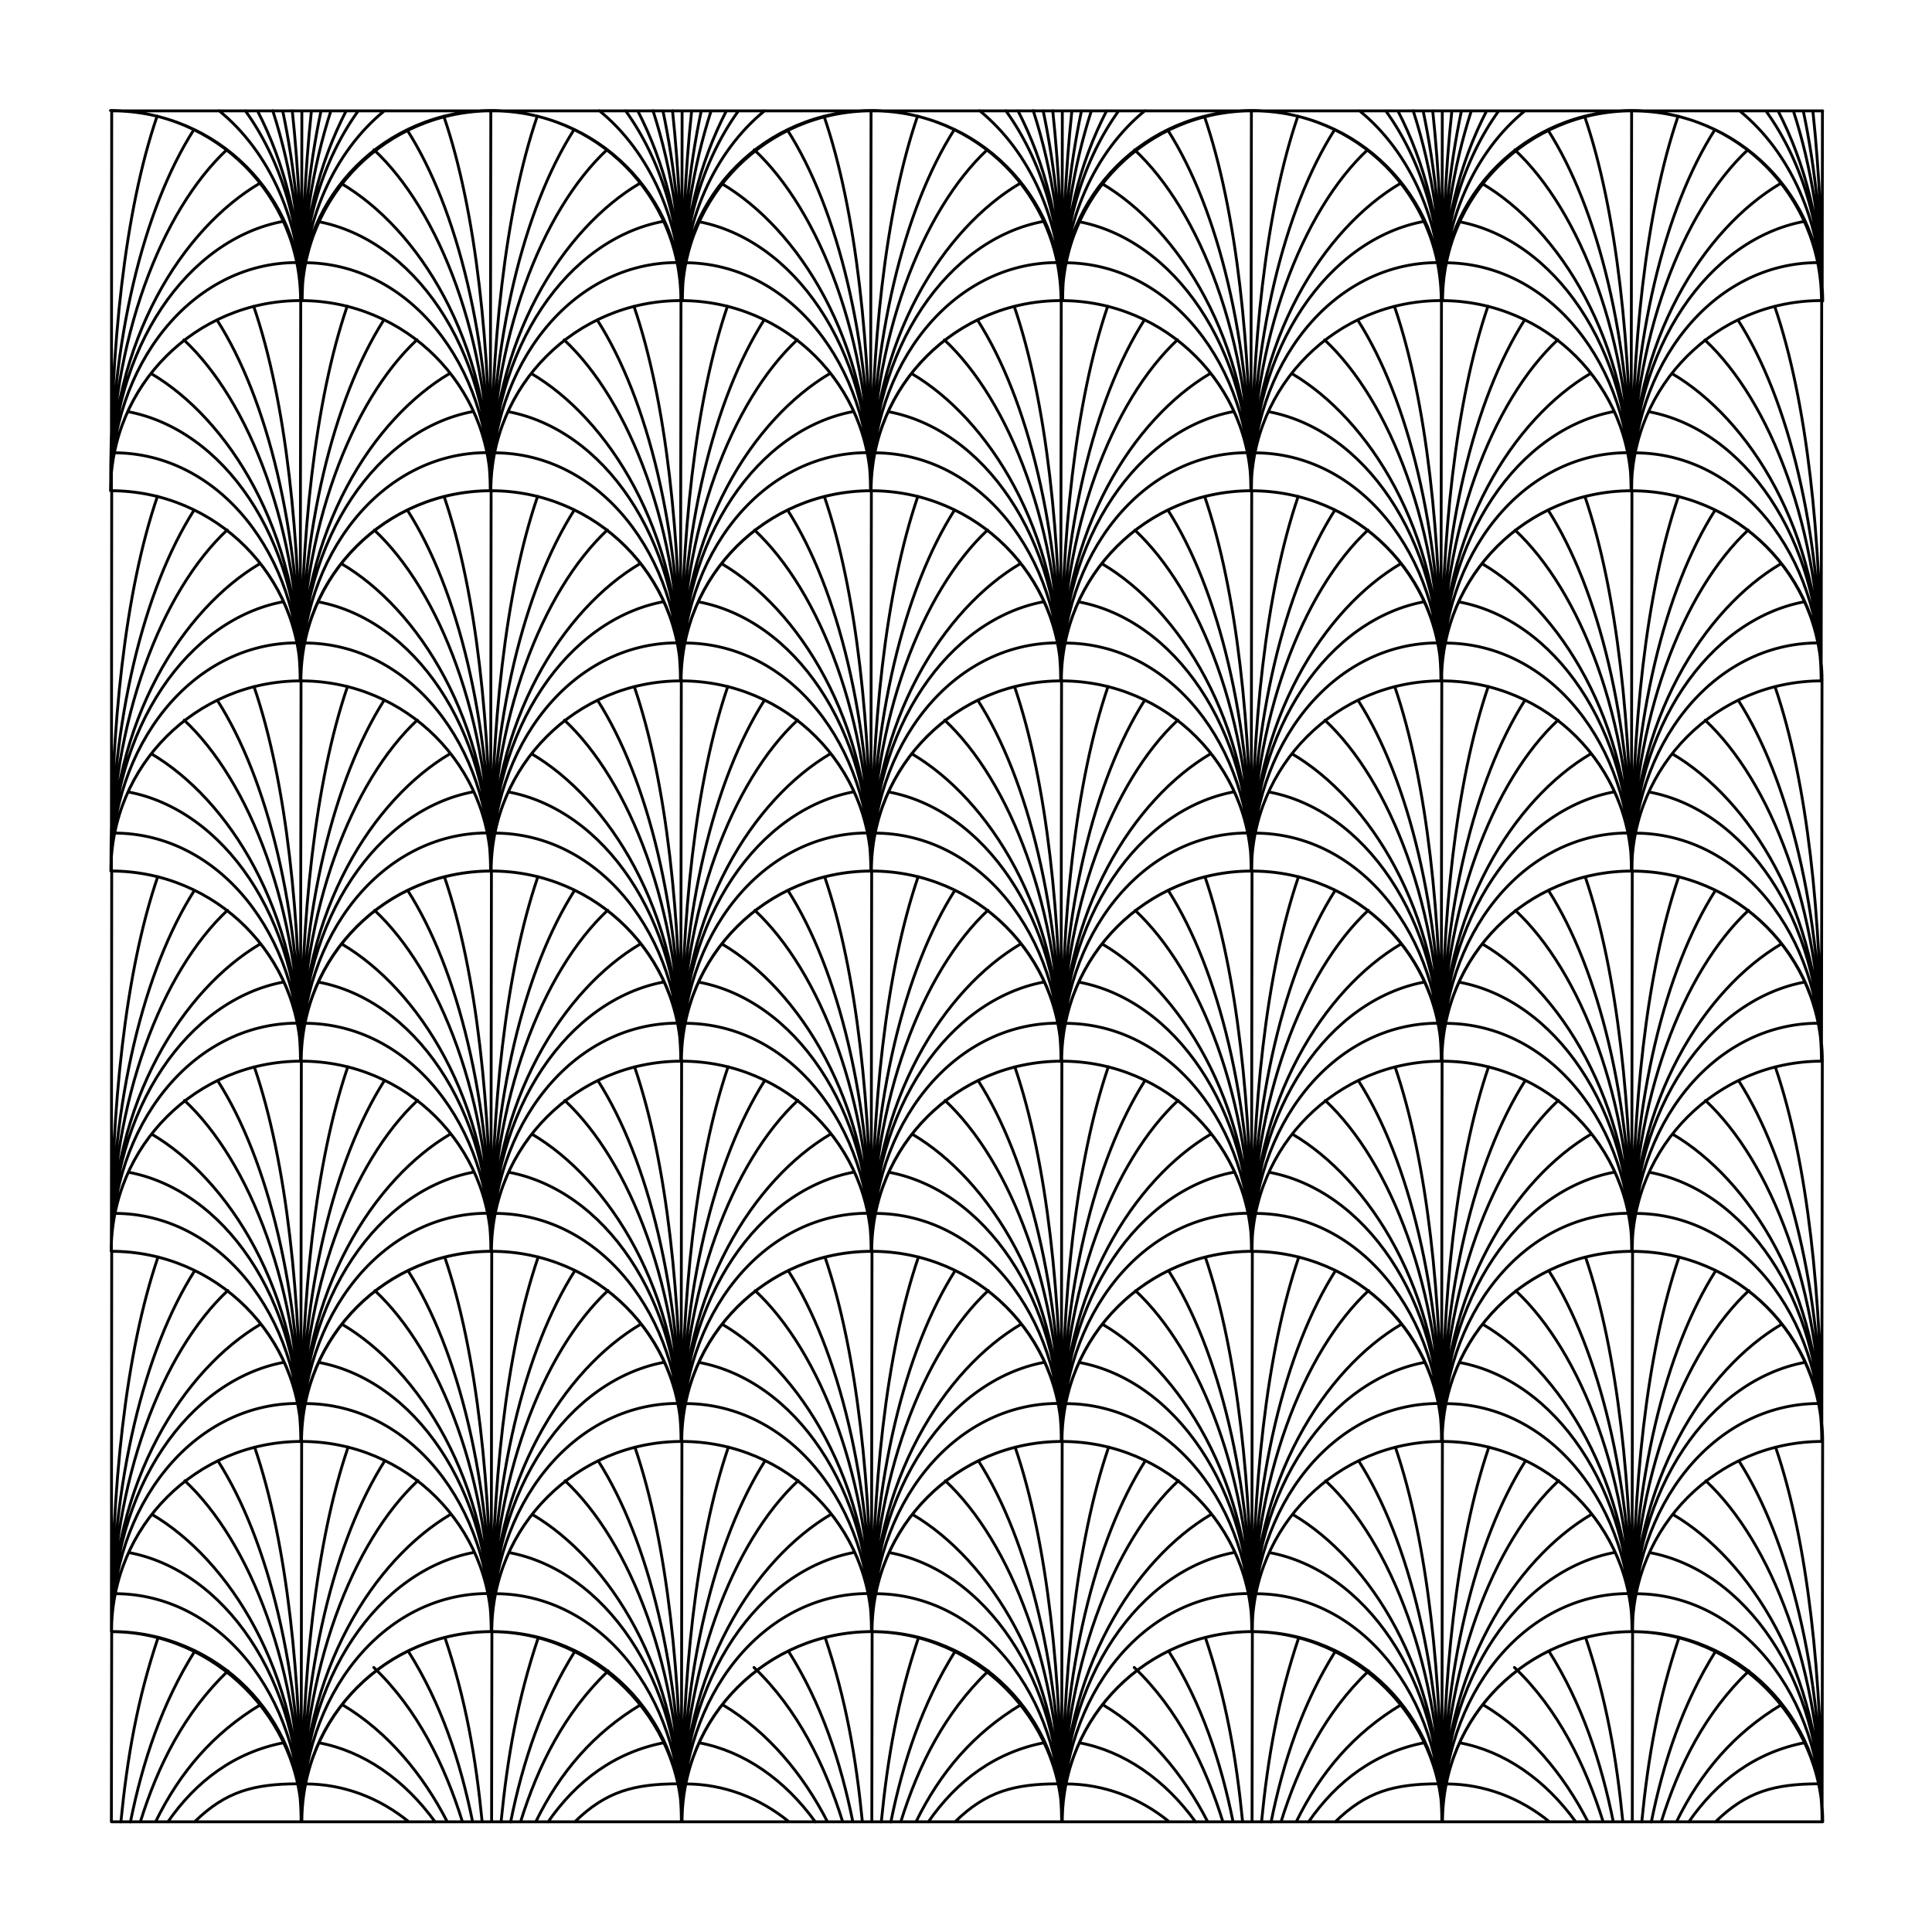 <?xml version="1.0" encoding="UTF-8"?>
<!-- Uploaded to: ICON Repo, www.iconrepo.com, Generator: ICON Repo Mixer Tools -->
<svg width="800px" height="800px" version="1.1" viewBox="144 144 512 512" xmlns="http://www.w3.org/2000/svg">
 <path transform="matrix(5.038 0 0 5.038 148.09 148.09)" d="m5 5c5.527 0 10 4.473 10 10m10-10c-5.527 0-10 4.473-10 10m30-10c-5.527 0-10 4.473-10 10m20-7.76e-4c0-5.527-4.473-10-10-10m20.001 7.76e-4c-5.527 0-10 4.473-10 10m20-7.76e-4c0-5.527-4.473-10-10-10m20.001 7.76e-4c-5.527 0-10 4.473-10 10m20-7.76e-4c0-5.527-4.473-10-10-10m-69.999 10c-5.527 0-10 4.473-10 10m20 0c0-5.527-4.473-10-10-10m30 10c0-5.527-4.473-10-10-10m20 0c-5.527 0-10 4.473-10 10m20.001 0c0-5.527-4.473-10-10-10m20 0c-5.527 0-10 4.473-10 10m20.001 0c0-5.527-4.473-10-10-10m20 0c-5.527 0-10 4.473-10 10m-50-12v0m0 2c-5.527 0-10 4.473-10 10m9.805-12c-5.527 0-9.804 5.367-9.804 12m9.071-14.166c-4.937 0.923-9.071 6.509-9.071 14.166m7.835-16.165c-3.994 2.36-7.835 8.181-7.835 16.165m6.118-17.941c-3.408 3.187-6.118 9.917-6.118 17.941m4.376-18.988c-2.641 4.137-4.376 11.075-4.376 18.988m2.447-19.71c-1.721 5.028-2.447 12.188-2.447 19.71m-0.028 0.007c0-6.633-4.277-12-9.804-12m9.804 12c0-7.656-4.134-13.243-9.071-14.165m9.071 14.165c0-7.984-3.841-13.805-7.835-16.165m7.835 16.165c0-8.025-2.711-14.755-6.118-17.941m6.118 17.941c0-7.913-1.735-14.851-4.376-18.988m14.404 8.981c0-5.527-4.473-10-10-10l-0.028 20.007c0-7.522-0.726-14.682-2.447-19.71m-7.525 9.703c-5.527 0-10 4.473-10 10m10 10c0-5.527-4.473-10-10-10m20.001 7.76e-4c-5.527 0-10 4.473-10 10m9.804-12.001c-5.527 0-9.804 5.367-9.804 12m9.072-14.165c-4.937 0.922-9.072 6.509-9.072 14.165m7.835-16.165c-3.994 2.36-7.835 8.181-7.835 16.165m6.118-17.941c-3.407 3.186-6.118 9.916-6.118 17.941m4.376-18.987c-2.641 4.136-4.376 11.075-4.376 18.987m2.447-19.71c-1.72 5.028-2.447 12.188-2.447 19.71m-0.028 0.007c0-6.633-4.277-12-9.804-12m9.804 12c0-7.656-4.134-13.243-9.071-14.165m9.071 14.165c0-7.984-3.841-13.805-7.835-16.165m7.835 16.165c0-8.025-2.711-14.755-6.118-17.941m6.118 17.941c0-7.913-1.735-14.851-4.376-18.988m14.404 8.982c0-5.527-4.473-10-10-10l-0.028 20.007c0-7.522-0.726-14.682-2.447-19.71m2.279-2.297c-5.527 0-9.803 5.367-9.803 12m9.071-14.166c-4.937 0.923-9.071 6.509-9.071 14.166m7.835-16.165c-3.994 2.36-7.835 8.181-7.835 16.165m6.117-17.941c-3.407 3.187-6.117 9.917-6.117 17.941m4.376-18.988c-2.642 4.137-4.376 11.075-4.376 18.988m2.447-19.71c-1.721 5.028-2.447 12.188-2.447 19.71m49.804-12c-5.527 0-9.804 5.367-9.804 12m9.071-14.166c-4.937 0.923-9.071 6.509-9.071 14.166m7.835-16.165c-3.994 2.36-7.835 8.181-7.835 16.165m6.118-17.941c-3.408 3.187-6.118 9.917-6.118 17.941m4.376-18.988c-2.641 4.137-4.376 11.075-4.376 18.988m2.447-19.71c-1.721 5.028-2.447 12.188-2.447 19.71m-0.028 0.007c0-6.633-4.277-12-9.804-12m9.804 12c0-7.656-4.134-13.243-9.071-14.165m9.071 14.165c0-7.984-3.841-13.805-7.835-16.165m7.835 16.165c0-8.025-2.711-14.755-6.118-17.941m6.118 17.941c0-7.913-1.735-14.851-4.376-18.988m14.404 8.981c0-5.527-4.473-10-10-10l-0.028 20.007c0-7.522-0.726-14.682-2.447-19.71m-7.525 9.703c-5.527 0-10 4.473-10 10m20.001 0c0-5.527-4.473-10-10-10m0 20c0-5.527-4.473-10-10-10m20.001 7.76e-4c-5.527 0-10 4.473-10 10m9.804-12.001c-5.527 0-9.804 5.367-9.804 12m9.072-14.165c-4.937 0.922-9.072 6.509-9.072 14.165m7.836-16.165c-3.995 2.36-7.836 8.181-7.836 16.165m6.118-17.941c-3.407 3.186-6.118 9.916-6.118 17.941m4.376-18.987c-2.641 4.136-4.376 11.075-4.376 18.987m2.447-19.71c-1.72 5.028-2.447 12.188-2.447 19.71m-0.028 0.007c0-6.633-4.277-12-9.804-12m9.804 12c0-7.656-4.134-13.243-9.071-14.165m9.071 14.165c0-7.984-3.841-13.805-7.835-16.165m7.835 16.165c0-8.025-2.711-14.755-6.118-17.941m6.118 17.941c0-7.913-1.735-14.851-4.376-18.988m14.404 8.982c0-5.527-4.473-10-10-10l-0.028 20.007c0-7.522-0.726-14.682-2.447-19.71m22.475-0.297c-5.527 0-10 4.473-10 10m20.001 0c0-5.527-4.473-10-10-10m0 20c0-5.527-4.473-10-10-10m20.001 7.76e-4c-5.527 0-10 4.473-10 10m9.804-12.001c-5.527 0-9.804 5.367-9.804 12m9.072-14.165c-4.937 0.922-9.072 6.509-9.072 14.165m7.836-16.165c-3.995 2.36-7.836 8.181-7.836 16.165m6.118-17.941c-3.407 3.186-6.118 9.916-6.118 17.941m4.376-18.987c-2.641 4.136-4.376 11.075-4.376 18.987m2.447-19.71c-1.72 5.028-2.447 12.188-2.447 19.71m-0.028 0.007c0-6.633-4.277-12-9.804-12m9.804 12c0-7.656-4.134-13.243-9.071-14.165m9.071 14.165c0-7.984-3.841-13.805-7.835-16.165m7.835 16.165c0-8.025-2.711-14.755-6.118-17.941m6.118 17.941c0-7.913-1.735-14.851-4.376-18.988m14.404 8.982c0-5.527-4.473-10-10-10l-0.028 20.007c0-7.522-0.726-14.682-2.447-19.71m22.475 19.703c0-5.527-4.473-10-10-10m20.001 7.76e-4c-5.527 0-10 4.473-10 10m9.804-12.001c-5.527 0-9.804 5.367-9.804 12m9.072-14.165c-4.937 0.922-9.072 6.509-9.072 14.165m7.836-16.165c-3.995 2.36-7.836 8.181-7.836 16.165m6.118-17.941c-3.407 3.186-6.118 9.916-6.118 17.941m4.376-18.987c-2.641 4.136-4.376 11.075-4.376 18.987m2.447-19.71c-1.72 5.028-2.447 12.188-2.447 19.71m-0.028 0.007c0-6.633-4.277-12-9.804-12m9.804 12c0-7.656-4.134-13.243-9.071-14.165m9.071 14.165c0-7.984-3.841-13.805-7.835-16.165m7.835 16.165c0-8.025-2.711-14.755-6.118-17.941m6.118 17.941c0-7.913-1.735-14.851-4.376-18.988m14.404 8.982c0-5.527-4.473-10-10-10l-0.028 20.007c0-7.522-0.726-14.682-2.447-19.71m22.475 19.703c0-5.527-4.473-10-10-10m9.973 10.007c0-6.633-4.277-12-9.804-12m9.804 12c0-7.656-4.134-13.243-9.071-14.165m9.071 14.165c0-7.984-3.841-13.805-7.835-16.165m7.835 16.165c0-8.025-2.711-14.755-6.118-17.941m6.118 17.941c0-7.913-1.735-14.851-4.376-18.988m1.929-0.722c1.721 5.028 2.447 12.187 2.447 19.71l0.028-20.007m-20.195-2c-5.527 0-9.804 5.367-9.804 12m9.071-14.166c-4.937 0.923-9.071 6.509-9.071 14.166m7.835-16.165c-3.994 2.36-7.835 8.181-7.835 16.165m6.118-17.941c-3.408 3.187-6.118 9.917-6.118 17.941m4.376-18.988c-2.641 4.137-4.376 11.075-4.376 18.988m2.447-19.71c-1.721 5.028-2.447 12.188-2.447 19.71m-0.028 0.007c0-6.633-4.277-12-9.804-12m9.804 12c0-7.656-4.134-13.243-9.071-14.165m9.071 14.165c0-7.984-3.841-13.805-7.835-16.165m7.835 16.165c0-8.025-2.711-14.755-6.118-17.941m6.118 17.941c0-7.913-1.735-14.851-4.376-18.988m14.404 8.981c0-5.527-4.473-10-10-10l-0.028 20.007c0-7.522-0.726-14.682-2.447-19.71m32.28 7.704c-5.527 0-9.804 5.367-9.804 12m9.071-14.166c-4.937 0.923-9.071 6.509-9.071 14.166m7.835-16.165c-3.994 2.36-7.835 8.181-7.835 16.165m6.118-17.941c-3.408 3.187-6.118 9.917-6.118 17.941m4.376-18.988c-2.641 4.137-4.376 11.075-4.376 18.988m2.447-19.71c-1.721 5.028-2.447 12.188-2.447 19.71m-0.028 0.007c0-6.633-4.277-12-9.804-12m9.804 12c0-7.656-4.134-13.243-9.071-14.165m9.071 14.165c0-7.984-3.841-13.805-7.835-16.165m7.835 16.165c0-8.025-2.711-14.755-6.118-17.941m6.118 17.941c0-7.913-1.735-14.851-4.376-18.988m14.404 8.981c0-5.527-4.473-10-10-10l-0.028 20.007c0-7.522-0.726-14.682-2.447-19.71m-67.525 29.703c0-5.527-4.473-10-10-10m20.001 7.76e-4c-5.527 0-10 4.473-10 10m30-10c-5.527 0-10 4.473-10 10m20-7.75e-4c0-5.527-4.473-10-10-10m20.001 7.76e-4c-5.527 0-10 4.473-10 10m20-7.75e-4c0-5.527-4.473-10-10-10m20.001 7.76e-4c-5.527 0-10 4.473-10 10m20-7.75e-4c0-5.527-4.473-10-10-10m-69.999 10c-5.527 0-10 4.473-10 10m20 0c0-5.527-4.473-10-10-10m30 10c0-5.527-4.473-10-10-10m20 0c-5.527 0-10 4.473-10 10m20.001 0c0-5.527-4.473-10-10-10m20 0c-5.527 0-10 4.473-10 10m20.001 0c0-5.527-4.473-10-10-10m20 0c-5.527 0-10 4.473-10 10m-50-12v0m0 2c-5.527 0-10 4.473-10 10m9.805-12c-5.527 0-9.804 5.367-9.804 12m9.071-14.165c-4.937 0.922-9.071 6.509-9.071 14.165m7.835-16.165c-3.994 2.36-7.835 8.181-7.835 16.165m6.118-17.941c-3.408 3.187-6.118 9.917-6.118 17.941m4.376-18.988c-2.641 4.137-4.376 11.075-4.376 18.988m2.447-19.71c-1.721 5.028-2.447 12.188-2.447 19.71m-0.028 0.007c0-6.633-4.277-12-9.804-12m9.804 12c0-7.656-4.134-13.243-9.071-14.165m9.071 14.165c0-7.984-3.841-13.805-7.835-16.165m7.835 16.165c0-8.025-2.711-14.755-6.118-17.941m6.118 17.941c0-7.913-1.735-14.851-4.376-18.988m14.404 8.981c0-5.527-4.473-10-10-10l-0.028 20.007c0-7.522-0.726-14.682-2.447-19.71m-7.525 9.703c-5.527 0-10 4.473-10 10m10 10c0-5.527-4.473-10-10-10m20.001 7.76e-4c-5.527 0-10 4.473-10 10m9.804-12.001c-5.527 0-9.804 5.367-9.804 12m9.072-14.165c-4.937 0.922-9.072 6.509-9.072 14.165m7.835-16.164c-3.994 2.359-7.835 8.181-7.835 16.164m6.118-17.941c-3.407 3.186-6.118 9.916-6.118 17.941m4.376-18.987c-2.641 4.136-4.376 11.075-4.376 18.987m2.447-19.71c-1.72 5.028-2.447 12.188-2.447 19.71m-0.028 0.007c0-6.633-4.277-12-9.804-12m9.804 12c0-7.656-4.134-13.243-9.071-14.165m9.071 14.165c0-7.984-3.841-13.805-7.835-16.165m7.835 16.165c0-8.025-2.711-14.755-6.118-17.941m6.118 17.941c0-7.913-1.735-14.851-4.376-18.988m14.404 8.982c0-5.527-4.473-10-10-10l-0.028 20.007c0-7.522-0.726-14.682-2.447-19.71m2.279-2.297c-5.527 0-9.803 5.367-9.803 12m9.071-14.165c-4.937 0.922-9.071 6.509-9.071 14.165m7.835-16.165c-3.994 2.36-7.835 8.181-7.835 16.165m6.117-17.941c-3.407 3.187-6.117 9.917-6.117 17.941m4.376-18.988c-2.642 4.137-4.376 11.075-4.376 18.988m2.447-19.71c-1.721 5.028-2.447 12.188-2.447 19.71m49.804-12c-5.527 0-9.804 5.367-9.804 12m9.071-14.165c-4.937 0.922-9.071 6.509-9.071 14.165m7.835-16.165c-3.994 2.36-7.835 8.181-7.835 16.165m6.118-17.941c-3.408 3.187-6.118 9.917-6.118 17.941m4.376-18.988c-2.641 4.137-4.376 11.075-4.376 18.988m2.447-19.71c-1.721 5.028-2.447 12.188-2.447 19.71m-0.028 0.007c0-6.633-4.277-12-9.804-12m9.804 12c0-7.656-4.134-13.243-9.071-14.165m9.071 14.165c0-7.984-3.841-13.805-7.835-16.165m7.835 16.165c0-8.025-2.711-14.755-6.118-17.941m6.118 17.941c0-7.913-1.735-14.851-4.376-18.988m14.404 8.981c0-5.527-4.473-10-10-10l-0.028 20.007c0-7.522-0.726-14.682-2.447-19.71m-7.525 9.703c-5.527 0-10 4.473-10 10m20.001 0c0-5.527-4.473-10-10-10m0 20c0-5.527-4.473-10-10-10m20.001 7.76e-4c-5.527 0-10 4.473-10 10m9.804-12.001c-5.527 0-9.804 5.367-9.804 12m9.072-14.165c-4.937 0.922-9.072 6.509-9.072 14.165m7.836-16.164c-3.995 2.359-7.836 8.181-7.836 16.164m6.118-17.941c-3.407 3.186-6.118 9.916-6.118 17.941m4.376-18.987c-2.641 4.136-4.376 11.075-4.376 18.987m2.447-19.71c-1.72 5.028-2.447 12.188-2.447 19.71m-0.028 0.007c0-6.633-4.277-12-9.804-12m9.804 12c0-7.656-4.134-13.243-9.071-14.165m9.071 14.165c0-7.984-3.841-13.805-7.835-16.165m7.835 16.165c0-8.025-2.711-14.755-6.118-17.941m6.118 17.941c0-7.913-1.735-14.851-4.376-18.988m14.404 8.982c0-5.527-4.473-10-10-10l-0.028 20.007c0-7.522-0.726-14.682-2.447-19.71m22.475-0.297c-5.527 0-10 4.473-10 10m20.001 0c0-5.527-4.473-10-10-10m0 20c0-5.527-4.473-10-10-10m20.001 7.76e-4c-5.527 0-10 4.473-10 10m9.804-12.001c-5.527 0-9.804 5.367-9.804 12m9.072-14.165c-4.937 0.922-9.072 6.509-9.072 14.165m7.836-16.164c-3.995 2.359-7.836 8.181-7.836 16.164m6.118-17.941c-3.407 3.186-6.118 9.916-6.118 17.941m4.376-18.987c-2.641 4.136-4.376 11.075-4.376 18.987m2.447-19.71c-1.72 5.028-2.447 12.188-2.447 19.71m-0.028 0.007c0-6.633-4.277-12-9.804-12m9.804 12c0-7.656-4.134-13.243-9.071-14.165m9.071 14.165c0-7.984-3.841-13.805-7.835-16.165m7.835 16.165c0-8.025-2.711-14.755-6.118-17.941m6.118 17.941c0-7.913-1.735-14.851-4.376-18.988m14.404 8.982c0-5.527-4.473-10-10-10l-0.028 20.007c0-7.522-0.726-14.682-2.447-19.71m22.475 19.703c0-5.527-4.473-10-10-10m20.001 7.76e-4c-5.527 0-10 4.473-10 10m9.804-12.001c-5.527 0-9.804 5.367-9.804 12m9.072-14.165c-4.937 0.922-9.072 6.509-9.072 14.165m7.836-16.164c-3.995 2.359-7.836 8.181-7.836 16.164m6.118-17.941c-3.407 3.186-6.118 9.916-6.118 17.941m4.376-18.987c-2.641 4.136-4.376 11.075-4.376 18.987m2.447-19.71c-1.72 5.028-2.447 12.188-2.447 19.71m-0.028 0.007c0-6.633-4.277-12-9.804-12m9.804 12c0-7.656-4.134-13.243-9.071-14.165m9.071 14.165c0-7.984-3.841-13.805-7.835-16.165m7.835 16.165c0-8.025-2.711-14.755-6.118-17.941m6.118 17.941c0-7.913-1.735-14.851-4.376-18.988m14.404 8.982c0-5.527-4.473-10-10-10l-0.028 20.007c0-7.522-0.726-14.682-2.447-19.71m22.475 19.703c0-5.527-4.473-10-10-10m9.973 10.007c0-6.633-4.277-12-9.804-12m9.804 12c0-7.656-4.134-13.243-9.071-14.165m9.071 14.165c0-7.984-3.841-13.805-7.835-16.165m7.835 16.165c0-8.025-2.711-14.755-6.118-17.941m6.118 17.941c0-7.913-1.735-14.851-4.376-18.988m1.929-0.722c1.721 5.028 2.447 12.187 2.447 19.71l0.028-20.007m-20.195-2c-5.527 0-9.804 5.367-9.804 12m9.071-14.165c-4.937 0.922-9.071 6.509-9.071 14.165m7.835-16.165c-3.994 2.36-7.835 8.181-7.835 16.165m6.118-17.941c-3.408 3.187-6.118 9.917-6.118 17.941m4.376-18.988c-2.641 4.137-4.376 11.075-4.376 18.988m2.447-19.71c-1.721 5.028-2.447 12.188-2.447 19.71m-0.028 0.007c0-6.633-4.277-12-9.804-12m9.804 12c0-7.656-4.134-13.243-9.071-14.165m9.071 14.165c0-7.984-3.841-13.805-7.835-16.165m7.835 16.165c0-8.025-2.711-14.755-6.118-17.941m6.118 17.941c0-7.913-1.735-14.851-4.376-18.988m14.404 8.981c0-5.527-4.473-10-10-10l-0.028 20.007c0-7.522-0.726-14.682-2.447-19.71m32.28 7.704c-5.527 0-9.804 5.367-9.804 12m9.071-14.165c-4.937 0.922-9.071 6.509-9.071 14.165m7.835-16.165c-3.994 2.36-7.835 8.181-7.835 16.165m6.118-17.941c-3.408 3.187-6.118 9.917-6.118 17.941m4.376-18.988c-2.641 4.137-4.376 11.075-4.376 18.988m2.447-19.71c-1.721 5.028-2.447 12.188-2.447 19.71m-0.028 0.007c0-6.633-4.277-12-9.804-12m9.804 12c0-7.656-4.134-13.243-9.071-14.165m9.071 14.165c0-7.984-3.841-13.805-7.835-16.165m7.835 16.165c0-8.025-2.711-14.755-6.118-17.941m6.118 17.941c0-7.913-1.735-14.851-4.376-18.988m14.404 8.981c0-5.527-4.473-10-10-10l-0.028 20.007c0-7.522-0.726-14.682-2.447-19.71m-67.525 29.703c0-5.527-4.473-10-10-10m20.001 7.76e-4c-5.527 0-10 4.473-10 10m30-10c-5.527 0-10 4.473-10 10m20-7.75e-4c0-5.527-4.473-10-10-10m20.001 7.76e-4c-5.527 0-10 4.473-10 10m20-7.75e-4c0-5.527-4.473-10-10-10m20.001 7.76e-4c-5.527 0-10 4.473-10 10m20-7.75e-4c0-5.527-4.473-10-10-10m-69.999 10c-5.527 0-10 4.473-10 10m20 0c0-5.527-4.473-10-10-10m30 10c0-5.527-4.473-10-10-10m20 0c-5.527 0-10 4.473-10 10m20.001 0c0-5.527-4.473-10-10-10m20 0c-5.527 0-10 4.473-10 10m20.001 0c0-5.527-4.473-10-10-10m20 0c-5.527 0-10 4.473-10 10m-50-12v0m0 2c-5.527 0-10 4.473-10 10m9.805-12c-5.527 0-9.804 5.367-9.804 12m9.071-14.165c-4.937 0.922-9.071 6.509-9.071 14.165m7.835-16.165c-3.994 2.36-7.835 8.181-7.835 16.165m6.118-17.941c-3.408 3.187-6.118 9.917-6.118 17.941m4.376-18.988c-2.641 4.137-4.376 11.075-4.376 18.988m2.447-19.71c-1.721 5.028-2.447 12.188-2.447 19.71m-0.028 0.007c0-6.633-4.277-12-9.804-12m9.804 12c0-7.656-4.134-13.243-9.071-14.165m9.071 14.165c0-7.984-3.841-13.805-7.835-16.165m7.835 16.165c0-8.025-2.711-14.755-6.118-17.941m6.118 17.941c0-7.913-1.735-14.851-4.376-18.988m14.404 8.981c0-5.527-4.473-10-10-10l-0.028 20.007c0-7.522-0.726-14.682-2.447-19.71m-7.525 9.703c-5.527 0-10 4.473-10 10m10 10c0-5.527-4.473-10-10-10m20.001 7.76e-4c-5.527 0-10 4.473-10 10m9.804-12.001c-5.527 0-9.804 5.368-9.804 12m9.072-14.165c-4.937 0.922-9.072 6.509-9.072 14.165m7.835-16.164c-3.994 2.359-7.835 8.181-7.835 16.164m6.118-17.941c-3.407 3.186-6.118 9.916-6.118 17.941m4.376-18.987c-2.641 4.136-4.376 11.075-4.376 18.987m2.447-19.71c-1.72 5.028-2.447 12.188-2.447 19.71m-0.028 0.007c0-6.633-4.277-12-9.804-12m9.804 12c0-7.656-4.134-13.243-9.071-14.165m9.071 14.165c0-7.984-3.841-13.805-7.835-16.165m7.835 16.165c0-8.025-2.711-14.755-6.118-17.941m6.118 17.941c0-7.913-1.735-14.851-4.376-18.988m14.404 8.982c0-5.527-4.473-10-10-10l-0.028 20.007c0-7.522-0.726-14.682-2.447-19.71m2.279-2.297c-5.527 0-9.803 5.367-9.803 12m9.071-14.165c-4.937 0.922-9.071 6.509-9.071 14.165m7.835-16.165c-3.994 2.36-7.835 8.181-7.835 16.165m6.117-17.941c-3.407 3.187-6.117 9.917-6.117 17.941m4.376-18.988c-2.642 4.137-4.376 11.075-4.376 18.988m2.447-19.71c-1.721 5.028-2.447 12.188-2.447 19.71m49.804-12c-5.527 0-9.804 5.367-9.804 12m9.071-14.165c-4.937 0.922-9.071 6.509-9.071 14.165m7.835-16.165c-3.994 2.36-7.835 8.181-7.835 16.165m6.118-17.941c-3.408 3.187-6.118 9.917-6.118 17.941m4.376-18.988c-2.641 4.137-4.376 11.075-4.376 18.988m2.447-19.71c-1.721 5.028-2.447 12.188-2.447 19.71m-0.028 0.007c0-6.633-4.277-12-9.804-12m9.804 12c0-7.656-4.134-13.243-9.071-14.165m9.071 14.165c0-7.984-3.841-13.805-7.835-16.165m7.835 16.165c0-8.025-2.711-14.755-6.118-17.941m6.118 17.941c0-7.913-1.735-14.851-4.376-18.988m14.404 8.981c0-5.527-4.473-10-10-10l-0.028 20.007c0-7.522-0.726-14.682-2.447-19.71m-7.525 9.703c-5.527 0-10 4.473-10 10m20.001 0c0-5.527-4.473-10-10-10m0 20c0-5.527-4.473-10-10-10m20.001 7.76e-4c-5.527 0-10 4.473-10 10m9.804-12.001c-5.527 0-9.804 5.368-9.804 12m9.072-14.165c-4.937 0.922-9.072 6.509-9.072 14.165m7.836-16.164c-3.995 2.359-7.836 8.181-7.836 16.164m6.118-17.941c-3.407 3.186-6.118 9.916-6.118 17.941m4.376-18.987c-2.641 4.136-4.376 11.075-4.376 18.987m2.447-19.71c-1.72 5.028-2.447 12.188-2.447 19.71m-0.028 0.007c0-6.633-4.277-12-9.804-12m9.804 12c0-7.656-4.134-13.243-9.071-14.165m9.071 14.165c0-7.984-3.841-13.805-7.835-16.165m7.835 16.165c0-8.025-2.711-14.755-6.118-17.941m6.118 17.941c0-7.913-1.735-14.851-4.376-18.988m14.404 8.982c0-5.527-4.473-10-10-10l-0.028 20.007c0-7.522-0.726-14.682-2.447-19.71m22.475-0.297c-5.527 0-10 4.473-10 10m20.001 0c0-5.527-4.473-10-10-10m0 20c0-5.527-4.473-10-10-10m20.001 7.76e-4c-5.527 0-10 4.473-10 10m9.804-12.001c-5.527 0-9.804 5.368-9.804 12m9.072-14.165c-4.937 0.922-9.072 6.509-9.072 14.165m7.836-16.164c-3.995 2.359-7.836 8.181-7.836 16.164m6.118-17.941c-3.407 3.186-6.118 9.916-6.118 17.941m4.376-18.987c-2.641 4.136-4.376 11.075-4.376 18.987m2.447-19.71c-1.72 5.028-2.447 12.188-2.447 19.71m-0.028 0.007c0-6.633-4.277-12-9.804-12m9.804 12c0-7.656-4.134-13.243-9.071-14.165m9.071 14.165c0-7.984-3.841-13.805-7.835-16.165m7.835 16.165c0-8.025-2.711-14.755-6.118-17.941m6.118 17.941c0-7.913-1.735-14.851-4.376-18.988m14.404 8.982c0-5.527-4.473-10-10-10l-0.028 20.007c0-7.522-0.726-14.682-2.447-19.71m22.475 19.703c0-5.527-4.473-10-10-10m20.001 7.76e-4c-5.527 0-10 4.473-10 10m9.804-12.001c-5.527 0-9.804 5.368-9.804 12m9.072-14.165c-4.937 0.922-9.072 6.509-9.072 14.165m7.836-16.164c-3.995 2.359-7.836 8.181-7.836 16.164m6.118-17.941c-3.407 3.186-6.118 9.916-6.118 17.941m4.376-18.987c-2.641 4.136-4.376 11.075-4.376 18.987m2.447-19.71c-1.72 5.028-2.447 12.188-2.447 19.71m-0.028 0.007c0-6.633-4.277-12-9.804-12m9.804 12c0-7.656-4.134-13.243-9.071-14.165m9.071 14.165c0-7.984-3.841-13.805-7.835-16.165m7.835 16.165c0-8.025-2.711-14.755-6.118-17.941m6.118 17.941c0-7.913-1.735-14.851-4.376-18.988m14.404 8.982c0-5.527-4.473-10-10-10l-0.028 20.007c0-7.522-0.726-14.682-2.447-19.71m22.475 19.703c0-5.527-4.473-10-10-10m9.973 10.007c0-6.633-4.277-12-9.804-12m9.804 12c0-7.656-4.134-13.243-9.071-14.165m9.071 14.165c0-7.984-3.841-13.805-7.835-16.165m7.835 16.165c0-8.025-2.711-14.755-6.118-17.941m6.118 17.941c0-7.913-1.735-14.851-4.376-18.988m1.929-0.722c1.721 5.028 2.447 12.187 2.447 19.71l0.028-20.007m-20.195-2c-5.527 0-9.804 5.367-9.804 12m9.071-14.165c-4.937 0.922-9.071 6.509-9.071 14.165m7.835-16.165c-3.994 2.36-7.835 8.181-7.835 16.165m6.118-17.941c-3.408 3.187-6.118 9.917-6.118 17.941m4.376-18.988c-2.641 4.137-4.376 11.075-4.376 18.988m2.447-19.71c-1.721 5.028-2.447 12.188-2.447 19.71m-0.028 0.007c0-6.633-4.277-12-9.804-12m9.804 12c0-7.656-4.134-13.243-9.071-14.165m9.071 14.165c0-7.984-3.841-13.805-7.835-16.165m7.835 16.165c0-8.025-2.711-14.755-6.118-17.941m6.118 17.941c0-7.913-1.735-14.851-4.376-18.988m14.404 8.981c0-5.527-4.473-10-10-10l-0.028 20.007c0-7.522-0.726-14.682-2.447-19.71m32.28 7.704c-5.527 0-9.804 5.367-9.804 12m9.071-14.165c-4.937 0.922-9.071 6.509-9.071 14.165m7.835-16.165c-3.994 2.36-7.835 8.181-7.835 16.165m6.118-17.941c-3.408 3.187-6.118 9.917-6.118 17.941m4.376-18.988c-2.641 4.137-4.376 11.075-4.376 18.988m2.447-19.71c-1.721 5.028-2.447 12.188-2.447 19.71m-0.028 0.007c0-6.633-4.277-12-9.804-12m9.804 12c0-7.656-4.134-13.243-9.071-14.165m9.071 14.165c0-7.984-3.841-13.805-7.835-16.165m7.835 16.165c0-8.025-2.711-14.755-6.118-17.941m6.118 17.941c0-7.913-1.735-14.851-4.376-18.988m14.404 8.981c0-5.527-4.473-10-10-10l-0.028 20.007c0-7.522-0.726-14.682-2.447-19.71m-67.525 29.703c0-5.527-4.473-10-10-10m20.001 7.76e-4c-5.527 0-10 4.473-10 10m30-10c-5.527 0-10 4.473-10 10m20-7.75e-4c0-5.527-4.473-10-10-10m20.001 7.76e-4c-5.527 0-10 4.473-10 10m20-7.75e-4c0-5.527-4.473-10-10-10m20.001 7.76e-4c-5.527 0-10 4.473-10 10m20-7.75e-4c0-5.527-4.473-10-10-10m-69.999 10c-5.527 0-10 4.473-10 10m20 0c0-5.527-4.473-10-10-10m30 10c0-5.527-4.473-10-10-10m20 0c-5.527 0-10 4.473-10 10m20.001 0c0-5.527-4.473-10-10-10m20 0c-5.527 0-10 4.473-10 10m20.001 0c0-5.527-4.473-10-10-10m20 0c-5.527 0-10 4.473-10 10m-50-12v0m0 2c-5.527 0-10 4.473-10 10m9.805-12c-5.527 0-9.804 5.367-9.804 12m9.071-14.165c-4.937 0.922-9.071 6.509-9.071 14.165m7.835-16.165c-3.994 2.36-7.835 8.181-7.835 16.165m6.118-17.941c-3.408 3.186-6.118 9.916-6.118 17.941m4.376-18.988c-2.641 4.137-4.376 11.075-4.376 18.988m2.447-19.71c-1.721 5.028-2.447 12.188-2.447 19.71m-0.028 0.007c0-6.633-4.277-12-9.804-12m9.804 12c0-7.656-4.134-13.243-9.071-14.165m9.071 14.165c0-7.984-3.841-13.805-7.835-16.165m7.835 16.165c0-8.025-2.711-14.755-6.118-17.941m6.118 17.941c0-7.913-1.735-14.851-4.376-18.988m14.404 8.981c0-5.527-4.473-10-10-10l-0.028 20.007c0-7.522-0.726-14.682-2.447-19.71m-7.525 9.703c-5.527 0-10 4.473-10 10m10 10c0-5.527-4.473-10-10-10m20.001 7.75e-4c-5.527 0-10 4.473-10 10m9.804-12.001c-5.527 0-9.804 5.368-9.804 12m9.072-14.165c-4.937 0.922-9.072 6.509-9.072 14.165m7.835-16.164c-3.994 2.359-7.835 8.181-7.835 16.164m6.118-17.941c-3.407 3.186-6.118 9.916-6.118 17.941m4.376-18.987c-2.641 4.136-4.376 11.075-4.376 18.987m2.447-19.71c-1.72 5.028-2.447 12.188-2.447 19.71m-0.028 0.008c0-6.633-4.277-12-9.804-12m9.804 12c0-7.656-4.134-13.243-9.071-14.165m9.071 14.165c0-7.984-3.841-13.805-7.835-16.165m7.835 16.165c0-8.025-2.711-14.755-6.118-17.941m6.118 17.941c0-7.913-1.735-14.851-4.376-18.988m14.404 8.981c0-5.527-4.473-10-10-10l-0.028 20.007c0-7.522-0.726-14.682-2.447-19.71m2.279-2.297c-5.527 0-9.803 5.367-9.803 12m9.071-14.165c-4.937 0.922-9.071 6.509-9.071 14.165m7.835-16.165c-3.994 2.36-7.835 8.181-7.835 16.165m6.117-17.941c-3.407 3.186-6.117 9.916-6.117 17.941m4.376-18.988c-2.642 4.137-4.376 11.075-4.376 18.988m2.447-19.71c-1.721 5.028-2.447 12.188-2.447 19.71m49.804-12c-5.527 0-9.804 5.367-9.804 12m9.071-14.165c-4.937 0.922-9.071 6.509-9.071 14.165m7.835-16.165c-3.994 2.36-7.835 8.181-7.835 16.165m6.118-17.941c-3.408 3.186-6.118 9.916-6.118 17.941m4.376-18.988c-2.641 4.137-4.376 11.075-4.376 18.988m2.447-19.71c-1.721 5.028-2.447 12.188-2.447 19.71m-0.028 0.007c0-6.633-4.277-12-9.804-12m9.804 12c0-7.656-4.134-13.243-9.071-14.165m9.071 14.165c0-7.984-3.841-13.805-7.835-16.165m7.835 16.165c0-8.025-2.711-14.755-6.118-17.941m6.118 17.941c0-7.913-1.735-14.851-4.376-18.988m14.404 8.981c0-5.527-4.473-10-10-10l-0.028 20.007c0-7.522-0.726-14.682-2.447-19.71m-7.525 9.703c-5.527 0-10 4.473-10 10m20.001 0c0-5.527-4.473-10-10-10m0 20c0-5.527-4.473-10-10-10m20.001 7.75e-4c-5.527 0-10 4.473-10 10m9.804-12.001c-5.527 0-9.804 5.368-9.804 12m9.072-14.165c-4.937 0.922-9.072 6.509-9.072 14.165m7.836-16.164c-3.995 2.359-7.836 8.181-7.836 16.164m6.118-17.941c-3.407 3.186-6.118 9.916-6.118 17.941m4.376-18.987c-2.641 4.136-4.376 11.075-4.376 18.987m2.447-19.71c-1.72 5.028-2.447 12.188-2.447 19.71m-0.028 0.008c0-6.633-4.277-12-9.804-12m9.804 12c0-7.656-4.134-13.243-9.071-14.165m9.071 14.165c0-7.984-3.841-13.805-7.835-16.165m7.835 16.165c0-8.025-2.711-14.755-6.118-17.941m6.118 17.941c0-7.913-1.735-14.851-4.376-18.988m14.404 8.981c0-5.527-4.473-10-10-10l-0.028 20.007c0-7.522-0.726-14.682-2.447-19.71m22.475-0.297c-5.527 0-10 4.473-10 10m20.001 0c0-5.527-4.473-10-10-10m0 20c0-5.527-4.473-10-10-10m20.001 7.75e-4c-5.527 0-10 4.473-10 10m9.804-12.001c-5.527 0-9.804 5.368-9.804 12m9.072-14.165c-4.937 0.922-9.072 6.509-9.072 14.165m7.836-16.164c-3.995 2.359-7.836 8.181-7.836 16.164m6.118-17.941c-3.407 3.186-6.118 9.916-6.118 17.941m4.376-18.987c-2.641 4.136-4.376 11.075-4.376 18.987m2.447-19.71c-1.72 5.028-2.447 12.188-2.447 19.71m-0.028 0.008c0-6.633-4.277-12-9.804-12m9.804 12c0-7.656-4.134-13.243-9.071-14.165m9.071 14.165c0-7.984-3.841-13.805-7.835-16.165m7.835 16.165c0-8.025-2.711-14.755-6.118-17.941m6.118 17.941c0-7.913-1.735-14.851-4.376-18.988m14.404 8.981c0-5.527-4.473-10-10-10l-0.028 20.007c0-7.522-0.726-14.682-2.447-19.71m22.475 19.703c0-5.527-4.473-10-10-10m20.001 7.75e-4c-5.527 0-10 4.473-10 10m9.804-12.001c-5.527 0-9.804 5.368-9.804 12m9.072-14.165c-4.937 0.922-9.072 6.509-9.072 14.165m7.836-16.164c-3.995 2.359-7.836 8.181-7.836 16.164m6.118-17.941c-3.407 3.186-6.118 9.916-6.118 17.941m4.376-18.987c-2.641 4.136-4.376 11.075-4.376 18.987m2.447-19.71c-1.72 5.028-2.447 12.188-2.447 19.71m-0.028 0.008c0-6.633-4.277-12-9.804-12m9.804 12c0-7.656-4.134-13.243-9.071-14.165m9.071 14.165c0-7.984-3.841-13.805-7.835-16.165m7.835 16.165c0-8.025-2.711-14.755-6.118-17.941m6.118 17.941c0-7.913-1.735-14.851-4.376-18.988m14.404 8.981c0-5.527-4.473-10-10-10l-0.028 20.007c0-7.522-0.726-14.682-2.447-19.71m22.475 19.703c0-5.527-4.473-10-10-10m9.973 10.008c0-6.633-4.277-12-9.804-12m9.804 12c0-7.656-4.134-13.243-9.071-14.165m9.071 14.165c0-7.984-3.841-13.805-7.835-16.165m7.835 16.165c0-8.025-2.711-14.755-6.118-17.941m6.118 17.941c0-7.913-1.735-14.851-4.376-18.988m1.929-0.723c1.721 5.028 2.447 12.187 2.447 19.71l0.028-20.007m-20.195-2c-5.527 0-9.804 5.367-9.804 12m9.071-14.165c-4.937 0.922-9.071 6.509-9.071 14.165m7.835-16.165c-3.994 2.36-7.835 8.181-7.835 16.165m6.118-17.941c-3.408 3.186-6.118 9.916-6.118 17.941m4.376-18.988c-2.641 4.137-4.376 11.075-4.376 18.988m2.447-19.71c-1.721 5.028-2.447 12.188-2.447 19.71m-0.028 0.007c0-6.633-4.277-12-9.804-12m9.804 12c0-7.656-4.134-13.243-9.071-14.165m9.071 14.165c0-7.984-3.841-13.805-7.835-16.165m7.835 16.165c0-8.025-2.711-14.755-6.118-17.941m6.118 17.941c0-7.913-1.735-14.851-4.376-18.988m14.404 8.981c0-5.527-4.473-10-10-10l-0.028 20.007c0-7.522-0.726-14.682-2.447-19.71m32.28 7.704c-5.527 0-9.804 5.367-9.804 12m9.071-14.165c-4.937 0.922-9.071 6.509-9.071 14.165m7.835-16.165c-3.994 2.36-7.835 8.181-7.835 16.165m6.118-17.941c-3.408 3.186-6.118 9.916-6.118 17.941m4.376-18.988c-2.641 4.137-4.376 11.075-4.376 18.988m2.447-19.71c-1.721 5.028-2.447 12.188-2.447 19.71m-0.028 0.007c0-6.633-4.277-12-9.804-12m9.804 12c0-7.656-4.134-13.243-9.071-14.165m9.071 14.165c0-7.984-3.841-13.805-7.835-16.165m7.835 16.165c0-8.025-2.711-14.755-6.118-17.941m6.118 17.941c0-7.913-1.735-14.851-4.376-18.988m14.404 8.981c0-5.527-4.473-10-10-10l-0.028 20.007c0-7.522-0.726-14.682-2.447-19.71m-67.525 29.703c0-5.527-4.473-10-10-10m20.001 7.75e-4c-5.527 0-10 4.473-10 10m30-10c-5.527 0-10 4.473-10 10m20-7.75e-4c0-5.527-4.473-10-10-10m20.001 7.75e-4c-5.527 0-10 4.473-10 10m20-7.75e-4c0-5.527-4.473-10-10-10m20.001 7.75e-4c-5.527 0-10 4.473-10 10m20-7.75e-4c0-5.527-4.473-10-10-10m-50 8.001v0m-20-78c0-5.527-4.473-10-10-10m20 0c-5.527 0-10 4.473-10 10m20-7.76e-4c0-5.527-4.473-10-10-10m20.001 7.76e-4c-5.527 0-10 4.473-10 10m20-7.76e-4c0-5.527-4.473-10-10-10m20.001 7.76e-4c-5.527 0-10 4.473-10 10m20-7.76e-4c0-5.527-4.473-10-10-10m20.001 7.76e-4c-5.527 0-10 4.473-10 10m4.33-9.999c-2.634 2.149-4.33 5.824-4.33 9.998m2.953-9.993c-1.806 2.505-2.953 5.962-2.953 9.993m2.318-9.996c-1.402 2.715-2.318 6.098-2.318 9.996m1.511-9.992c-0.943 2.915-1.511 6.318-1.511 9.992m0.993-9.995c-0.636 3.017-0.993 6.406-0.993 9.995m0.489-9.996c-0.335 3.139-0.489 6.529-0.489 9.996m-0.028 0.007c0-4.183-1.701-7.862-4.343-10.01m4.343 10.01c0-4.039-1.151-7.502-2.963-10.009m2.963 10.009c0-3.902-0.917-7.287-2.322-10.004m2.322 10.004c0-3.385-0.474-6.789-1.519-10.013m1.519 10.013c0-3.593-0.358-6.984-0.995-10.004m0.504-0.006c0.336 3.144 0.491 6.538 0.491 10.011l0.014-9.999m-15.642-0.015c-2.635 2.149-4.329 5.823-4.329 9.998m2.951-9.993c-1.806 2.505-2.952 5.962-2.952 9.993m2.317-9.995c-1.402 2.716-2.318 6.098-2.318 9.996m1.513-9.992c-0.943 2.915-1.511 6.318-1.511 9.992m0.992-9.995c-0.637 3.017-0.993 6.406-0.993 9.995m0.488-9.996c-0.335 3.14-0.489 6.529-0.489 9.996m-0.028 0.007c0-4.183-1.701-7.862-4.343-10.01m4.343 10.01c0-4.039-1.151-7.502-2.963-10.009m2.963 10.009c0-3.902-0.917-7.287-2.322-10.004m2.322 10.004c0-3.385-0.474-6.789-1.519-10.013m1.519 10.013c0-3.593-0.358-6.984-0.995-10.004m0.504-0.005c0.336 3.144 0.491 6.538 0.491 10.011l0.014-10m-15.656-0.006c-2.635 2.149-4.329 5.823-4.329 9.998m2.951-9.993c-1.806 2.505-2.952 5.962-2.952 9.993m2.317-9.995c-1.402 2.716-2.318 6.098-2.318 9.996m1.512-9.992c-0.943 2.915-1.511 6.318-1.511 9.992m0.993-9.995c-0.637 3.017-0.993 6.406-0.993 9.995m0.488-9.996c-0.335 3.14-0.489 6.529-0.489 9.996m-0.028 0.007c0-4.183-1.701-7.862-4.343-10.01m4.343 10.01c0-4.039-1.151-7.502-2.963-10.009m2.963 10.009c0-3.902-0.917-7.287-2.322-10.004m2.322 10.004c0-3.385-0.474-6.789-1.519-10.013m1.519 10.013c0-3.593-0.358-6.984-0.995-10.004m0.504-0.005c0.336 3.144 0.491 6.538 0.491 10.011l0.014-10m-15.656-0.006c-2.635 2.149-4.329 5.823-4.329 9.998m2.951-9.993c-1.806 2.505-2.952 5.962-2.952 9.993m2.317-9.995c-1.402 2.716-2.318 6.098-2.318 9.996m1.512-9.992c-0.943 2.915-1.511 6.318-1.511 9.992m0.993-9.995c-0.637 3.017-0.993 6.406-0.993 9.995m0.488-9.996c-0.335 3.14-0.489 6.529-0.489 9.996m-0.028 0.007c0-4.183-1.701-7.862-4.343-10.01m4.343 10.01c0-4.039-1.151-7.502-2.963-10.009m2.963 10.009c0-3.902-0.917-7.287-2.322-10.004m2.322 10.004c0-3.385-0.474-6.789-1.519-10.013m1.519 10.013c0-3.593-0.358-6.984-0.995-10.004m0.504-0.005c0.336 3.144 0.491 6.538 0.491 10.011l0.014-10m80 10c0-5.527-4.473-10-10-10m9.973 10.007c0-4.181-1.7-7.86-4.341-10.007m4.341 10.007c0-4.041-1.152-7.505-2.965-10.012m2.965 10.012c0-3.9-0.916-7.284-2.319-10m2.319 10c0-3.677-0.569-7.083-1.514-10m1.514 10c0-3.592-0.357-6.983-0.995-10.002m0.504-0.005c0.354 3.322 0.491 6.667 0.49 10.007 0.005-3.337 0.009-6.675 0.014-10.012m-0.181 88.004c-2.331 0.01-3.797 0.388-5.451 2.006m4.717-4.171c-2.606 0.498-4.634 2.026-6.118 4.171m4.882-6.172c-2.511 1.515-4.251 3.556-5.529 6.169m3.812-7.944c-2.291 2.205-3.677 4.939-4.612 7.945m2.869-8.992c-1.737 2.764-2.748 5.817-3.392 9m1.463-9.722c-1.097 3.251-1.629 6.311-1.965 9.718m-4.851-0.009c-1.548-1.259-3.421-1.993-5.464-1.993m6.849 2.002c-1.624-2.25-3.78-3.73-6.115-4.166m6.753 4.159c-1.272-2.478-3.109-4.72-5.517-6.16m6.315 6.162c-0.935-3.001-2.368-5.928-4.666-8.123m5.199 8.119c-0.645-3.181-1.648-6.221-3.389-8.981m3.891 8.985c-0.335-3.407-0.865-6.456-1.962-9.707m12.475 9.703c-0.015-5.403-4.594-9.99-10-10-0.005 3.453-0.011 6.543-0.016 9.996m-10.179-1.995c-2.331 0.01-3.797 0.388-5.451 2.006m4.717-4.171c-2.606 0.498-4.634 2.026-6.118 4.171m4.882-6.172c-2.511 1.515-4.251 3.556-5.529 6.169m3.812-7.944c-2.291 2.205-3.677 4.939-4.612 7.945m2.869-8.992c-1.737 2.764-2.748 5.817-3.392 9m1.463-9.722c-1.097 3.251-1.629 6.311-1.965 9.718m-4.851-0.009c-1.548-1.259-3.421-1.993-5.464-1.993m6.849 2.002c-1.624-2.25-3.78-3.73-6.115-4.166m6.753 4.159c-1.272-2.478-3.109-4.72-5.517-6.16m6.315 6.162c-0.935-3.001-2.368-5.928-4.666-8.123m5.199 8.119c-0.645-3.181-1.648-6.221-3.389-8.981m3.891 8.985c-0.335-3.407-0.865-6.456-1.962-9.707m12.475 9.703c-0.015-5.403-4.594-9.99-10-10-0.005 3.453-0.011 6.543-0.016 9.996m-10.179-1.995c-2.331 0.01-3.797 0.388-5.451 2.006m4.717-4.171c-2.606 0.498-4.634 2.026-6.118 4.171m4.882-6.172c-2.511 1.515-4.251 3.556-5.529 6.169m3.812-7.944c-2.291 2.205-3.677 4.939-4.612 7.945m2.869-8.992c-1.737 2.764-2.748 5.817-3.392 9m1.463-9.722c-1.097 3.251-1.629 6.311-1.965 9.718m-4.851-0.009c-1.548-1.259-3.421-1.993-5.464-1.993m6.849 2.002c-1.624-2.25-3.78-3.73-6.115-4.166m6.753 4.159c-1.272-2.478-3.109-4.72-5.517-6.16m6.315 6.162c-0.935-3.001-2.368-5.928-4.666-8.123m5.199 8.119c-0.645-3.181-1.648-6.221-3.389-8.981m3.891 8.985c-0.335-3.407-0.865-6.456-1.962-9.707m12.475 9.703c-0.015-5.403-4.594-9.99-10-10-0.005 3.453-0.011 6.543-0.016 9.996m-10.179-1.995c-2.331 0.01-3.797 0.388-5.451 2.006m4.717-4.171c-2.606 0.498-4.634 2.026-6.118 4.171m4.882-6.172c-2.511 1.515-4.251 3.556-5.529 6.169m3.812-7.944c-2.291 2.205-3.677 4.939-4.612 7.945m2.869-8.992c-1.737 2.764-2.748 5.817-3.392 9m1.463-9.722c-1.097 3.251-1.629 6.311-1.965 9.718m-4.851-0.009c-1.548-1.259-3.421-1.993-5.464-1.993m6.849 2.002c-1.624-2.25-3.78-3.73-6.115-4.166m6.753 4.159c-1.272-2.478-3.109-4.72-5.517-6.16m6.315 6.162c-0.935-3.001-2.368-5.928-4.666-8.123m5.199 8.119c-0.645-3.181-1.648-6.221-3.389-8.981m3.891 8.985c-0.335-3.407-0.865-6.456-1.962-9.707m12.475 9.703c-0.015-5.403-4.594-9.99-10-10-0.005 3.453-0.011 6.543-0.016 9.996m-10.179-1.995c-2.331 0.01-3.797 0.388-5.451 2.006m4.718-4.171c-2.606 0.498-4.634 2.026-6.118 4.171m4.882-6.172c-2.511 1.515-4.251 3.556-5.529 6.169m3.812-7.944c-2.291 2.205-3.677 4.939-4.612 7.945m2.87-8.992c-1.737 2.764-2.748 5.817-3.392 9m1.463-9.722c-1.097 3.251-1.629 6.311-1.965 9.718m9.517-0.009c-0.015-5.403-4.594-9.99-10-10-0.005 3.453-0.011 6.543-0.016 9.996m0.017-29.995c-0.005 3.453-0.011 16.543-0.016 19.996m0.016-39.996c-0.005 3.453-0.011 16.543-0.016 19.996m0.016-39.996c-0.005 3.453-0.011 16.543-0.016 19.996m0.016-39.996c-0.005 3.453-0.011 16.543-0.016 19.996m90.016-19.996h-89.999m0 89.999h90" fill="none" stroke="#000000" stroke-linecap="round" stroke-linejoin="round" stroke-miterlimit="10" stroke-width=".15"/>
</svg>